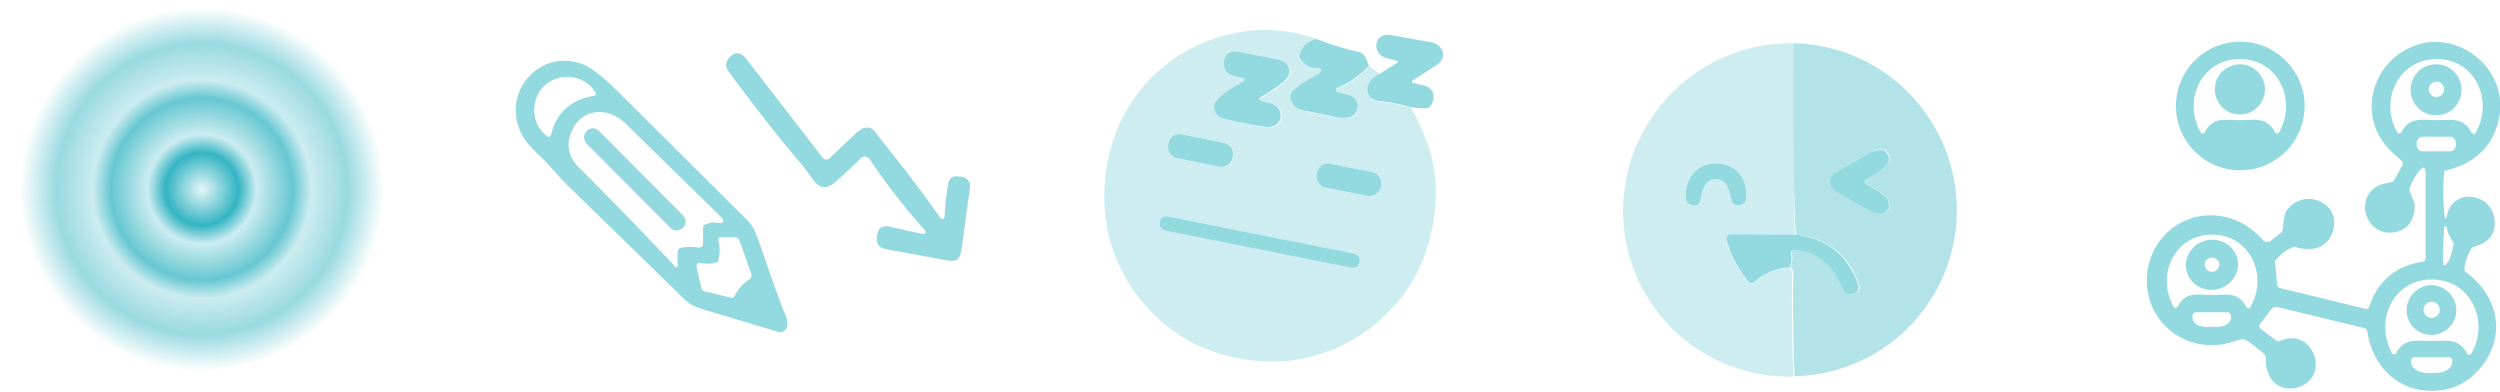 <svg xmlns="http://www.w3.org/2000/svg" width="618" height="97" viewBox="0 0 618 97" xmlns:v="https://vecta.io/nano"><radialGradient id="A" cx="22.022" cy="-77.642" r=".125" gradientTransform="matrix(360 0 0 360 -7878 27997.896)" gradientUnits="userSpaceOnUse"><stop offset="0" stop-color="#00a1b3" stop-opacity=".1"/><stop offset=".2" stop-color="#00a1b3" stop-opacity=".8"/><stop offset=".3" stop-color="#00a1b3" stop-opacity=".2"/><stop offset=".5" stop-color="#00a1b3" stop-opacity=".6"/><stop offset=".6" stop-color="#00a1b3" stop-opacity=".2"/><stop offset=".8" stop-color="#00a1b3" stop-opacity=".4"/><stop offset="1" stop-color="#00a1b3" stop-opacity="0"/></radialGradient><circle cx="49.9" cy="46.7" r="45" fill="url(#A)"/><path d="M443.3 10.7l.2 42.7c0 1.5.2 3 .4 4.6l-15.7-.1c-1.3 0-1.7.6-1.4 1.8 1.1 3.7 2.9 7 5.4 10 .3.4.9.5 1.3.1 2.3-2.2 5.3-3.4 8.8-3.6.5.4.7.8.7 1.1-.1 8.5 0 17.1.3 25.8-2.1.1-4.2-.1-6.3-.3-9.7-1.3-18.7-6-25.2-13.2-8.1-9-11.9-21.1-10.2-33.1.9-6.7 3.5-13.1 7.5-18.6 8-11.1 20.7-17.4 34.2-17.2zm-19.1 33.6c3.1 0 3.4 3.1 3.9 5.4.2.8.9 1.3 1.7 1.1 1.1-.2 1.7-.7 1.8-1.5.5-4.8-2.3-8.9-7.4-8.9s-7.9 4.2-7.3 9c.1.8.7 1.3 1.8 1.5.8.1 1.5-.4 1.7-1.1.5-2.4.8-5.5 3.8-5.5z" fill="#ceedf0"/><path d="M443.3 10.7c9.9.2 19.4 3.9 26.8 10.6 9.5 8.6 14.5 21.1 13.5 33.9-1.1 14-9.3 26.4-21.6 33-5.7 3-12 4.7-18.4 4.8-.3-8.7-.5-17.3-.3-25.8 0-.3-.2-.7-.7-1.1.5-1.1.6-2.2.3-3.5-.1-.3.1-.7.5-.8h.2c4.6.3 8.1 2.4 10.5 6.3.2.3.8 1.5 1.9 3.6.5.9 1.5 1.3 2.4.9h.1c1.1-.5 1.4-1.3 1-2.4C457 63 451.8 59 444.1 58c-.3-1.6-.4-3.1-.4-4.6-.5-14.3-.5-28.5-.4-42.7zm9.2 34.2c0 1 .6 1.9 1.9 2.7l7.3 4.2c1.2.7 2.4 1 3.6 1 .3 0 .6-.1.9-.4 2.9-2.9-2-5.3-4.6-6.8-.3-.2-.5-.4-.5-.7s.2-.5.5-.7c2.6-1.5 7.5-3.9 4.7-6.8-.2-.2-.5-.4-.9-.4-1.1-.1-2.3.3-3.6 1-2 1.1-4.4 2.5-7.3 4.2-1.4.8-2 1.7-2 2.7z" fill="#b2e3e8"/><path d="M461 44.9c0 .3.2.5.5.7 2.6 1.5 7.5 3.9 4.6 6.8-.2.2-.5.4-.9.4-1.1.1-2.3-.3-3.6-1l-7.3-4.2c-1.3-.7-1.9-1.6-1.9-2.7 0-1 .6-1.9 1.9-2.6l7.3-4.2c1.2-.7 2.4-1 3.6-1 .3 0 .6.1.9.4 2.9 2.9-2 5.3-4.7 6.8-.2.1-.4.4-.4.6zm-36.8-4.5c5.1 0 8 4.1 7.4 8.9-.1.8-.7 1.3-1.8 1.5-.8.1-1.5-.4-1.7-1.1-.6-2.3-.9-5.4-3.9-5.4-3.1 0-3.3 3.1-3.9 5.4-.2.8-.9 1.3-1.7 1.1-1.1-.2-1.7-.7-1.8-1.5-.5-4.7 2.3-8.9 7.4-8.9zM443.9 58c7.7 1 12.8 5 15.4 12.2.4 1.1.1 1.9-1 2.4h-.1c-.9.4-2 0-2.4-.9-1.1-2.2-1.8-3.4-1.9-3.6-2.4-3.9-5.9-6-10.5-6.3-.3 0-.6.2-.7.6v.2c.3 1.3.2 2.4-.3 3.5-3.5.2-6.5 1.5-8.8 3.6-.4.4-1 .3-1.3 0-2.5-3-4.3-6.3-5.4-10-.4-1.2.1-1.8 1.4-1.8l15.6.1z" fill="#93d9e0"/><path d="M325.4 9.6c-2.4.9-3.7 2.3-4 4.1-.1.3 0 .7.2 1 1 1.6 2.6 2.3 4.6 2.3a.47.47 0 0 1 .5.5v.1c0 .3-.2.5-.6.7-2.7 1.4-4.9 2.8-6.3 4.2-.7.7-.9 1.7-.5 2.6.7 1.5 2.1 2.2 3.8 2.5 1.4.2 3.8.7 7.4 1.5.5.1 1.4.1 2.6.1 3.1-.2 3.5-4.6.7-5.5-.8-.3-1.5-.4-1.9-.5-2-.4-2.1-1-.3-1.8 2.6-1.2 4.9-2.8 6.9-5l2.7 2c-3.6 1.5-4.6 6.1.3 6.7 2.3.3 4.7.8 7.2 1.4 3.6 6.2 5.6 12.1 6.1 17.9.8 9.6-2 20.8-8 28.6s-13.7 12.9-23.2 15.3c-10.3 2.7-23.6.3-32.4-5.7-12.7-8.6-19.6-22.9-18-38.3C274.7 27 286.3 13.1 303 8.7c7.4-2 14.9-1.7 22.4.9zm-13.7 15.3c-.2-.1-.3-.3-.2-.5 0-.1.1-.2.2-.2 2.4-1.4 4.3-2.6 5.7-3.8 2.6-2.1 1.8-5-1.4-5.6-.9-.2-4-.8-9.2-1.8-2.7-.5-4 .4-4 2.8 0 2.6 2.2 3 4.3 3.5 1 .2 1 .5.2 1.1-2.4 1.4-4.9 2.8-6.5 4.8-1.2 1.6.1 3.8 1.7 4.2 1 .3 4.4.9 10 2 5.1.9 5.8-4.9 1.3-5.9-1-.3-1.6-.4-2.1-.6zm-6.8 13.7a2.83 2.83 0 0 0-2.2-3.3l-10.5-2.1a2.83 2.83 0 0 0-3.3 2.2l-.1.4a2.83 2.83 0 0 0 2.2 3.3h0l10.5 2.1a2.83 2.83 0 0 0 3.3-2.2l.1-.4zm36.5 7.3c.3-1.6-.7-3.1-2.3-3.4l-10.2-2c-1.6-.3-3.1.7-3.4 2.3v.2c-.3 1.6.7 3.1 2.3 3.4l10.2 2c1.6.3 3.1-.7 3.4-2.3v-.2zm-5.3 18.8c.2-.9-.4-1.8-1.3-2l-46.1-9.2c-.9-.2-1.8.4-2 1.3v.2c-.2.9.4 1.8 1.3 2h0l46.1 9.2c.9.2 1.8-.4 2-1.3v-.2z" fill="#ceedf0"/><g fill="#93d9e0"><path d="M348.5 26.4c-2.5-.7-4.8-1.1-7.2-1.4-4.8-.6-3.8-5.2-.3-6.7l4.4-2.8c.1-.1.2-.3.1-.4 0-.1-.1-.1-.2-.1l-2.4-.6c-4-.9-3.4-6.6 1.1-5.7l9.5 1.7c3.2.4 4.5 3.9 1.6 5.7l-5.9 3.8c-.2.1-.2.3-.1.5 0 .1.1.1.2.1l2.5.6c2.7.5 3.3 3.2 1.8 5.1-.2.3-.5.4-.8.5-1 .1-2.5.1-4.3-.3zM325.4 9.6c3.5 1.4 7 2.5 10.7 3.3.9.2 1.6 1.3 2.3 3.4-2 2.1-4.3 3.8-6.9 5-1.8.8-1.7 1.4.3 1.8l1.9.5c2.9.9 2.4 5.3-.7 5.5-1.2.1-2 0-2.6-.1-3.6-.8-6-1.3-7.4-1.5-1.8-.3-3.1-1-3.8-2.5-.4-.9-.2-2 .5-2.6 1.5-1.4 3.6-2.7 6.3-4.2.3-.2.5-.4.6-.7 0-.3-.1-.5-.4-.6h-.1c-2 .1-3.6-.7-4.6-2.3-.2-.3-.3-.6-.2-1 .3-1.8 1.7-3.2 4.1-4zm-13.7 15.3c.5.2 1.1.3 1.9.5 4.5 1 3.8 6.8-1.3 5.9-5.6-1-9-1.7-10-2-1.6-.4-2.9-2.6-1.7-4.2 1.5-2 4.1-3.4 6.5-4.8.8-.5.8-.9-.2-1.1-2.1-.4-4.3-.8-4.3-3.5 0-2.4 1.4-3.3 4-2.8l9.2 1.8c3.2.6 4 3.5 1.4 5.6-1.4 1.1-3.3 2.4-5.7 3.8-.2.1-.3.4-.1.6.1.1.2.2.3.2zm-19.6 8.3l10.5 2.1a2.83 2.83 0 0 1 2.2 3.3l-.1.4a2.83 2.83 0 0 1-3.3 2.2L291 39.1a2.83 2.83 0 0 1-2.2-3.3l.1-.4c.2-1.5 1.7-2.5 3.2-2.2zm36.8 7.3l10.2 2c1.6.3 2.6 1.8 2.3 3.4v.2c-.3 1.6-1.8 2.6-3.4 2.3l-10.2-2c-1.6-.3-2.6-1.8-2.3-3.4v-.2c.3-1.6 1.8-2.7 3.4-2.3zm-40.2 13l46.1 9.2c.9.2 1.5 1.1 1.3 2v.2c-.2.9-1.1 1.5-2 1.3L288 57c-.9-.2-1.5-1.1-1.3-2v-.2c.1-.9 1-1.5 2-1.3zm281-27.3a15.88 15.88 0 0 1-15.9 15.9h0a15.88 15.88 0 0 1-15.9-15.9h0a15.88 15.88 0 0 1 15.9-15.9h0c8.7 0 15.9 7.2 15.9 15.9zm-16 3.5c3.8 0 6.6-.9 8.7 3 .1.3.5.4.8.2.1-.1.2-.1.2-.2 4.5-7.9-.2-18.1-9.7-18.1s-14.2 10.2-9.7 18.1c.2.3.5.4.8.2.1-.1.2-.1.2-.2 2.1-3.9 4.9-3 8.7-3z"/><path d="M604.3 53.2c.1 1.2.3 1.2.6 0 1.6-7.1 11.5-5.5 11.8 1.7.1 3.1-1.6 5.1-5.1 6.1-.3.1-.6.3-.8.6-.8 1.4-1.4 3-1.6 4.8-.1.4.1.6.4.9 8.5 6.2 10.1 16.8 2.8 24.5-2.9 3.1-6.5 4.7-10.8 4.8-8.9.3-15.2-6.2-16.4-14.7-.1-.4-.3-.7-.7-.8L563 75.9c-.6-.1-1.2.1-1.5.5l-2.9 3.8c-.2.3-.2.7.1 1l4 3c.3.2.6.2.9.1 8.3-3.8 12.8 9.3 4.2 11.5-4.8 1.2-7.9-2.5-7.7-7.3 0-.3-.1-.6-.3-.9-1.1-1-2.5-2.1-4.2-3.3-1.1-.7-1.9-.4-3.1 0-11.4 4.1-23-4.6-21.7-16.8.9-8.6 8.4-15 17.1-14.2 4.4.4 8.3 2.4 11.5 6.1.5.5 1.3.6 1.8.2l2.7-2.1c.2-.2.4-.5.4-.8.2-2.5.5-4 .9-4.6 4.5-6.2 14.2-1.7 11.3 5.6-1.4 3.4-4.4 4.6-9 3.4-.3-.1-.6-.1-.9.1-1.3.5-2.6 1.5-3.9 2.9-.3.3-.4.6-.3.9l.5 5.3c0 .4.3.8.7.9l21.4 5.2c.3.1.5-.1.6-.4 2.1-6.4 6.4-10.2 13.2-11.3.6-.1.8-.4.8-1V42.9c0-1.7-.5-1.9-1.6-.6-1.1 1.4-1.9 2.8-2.3 4.3-.1.3-.1.7.1.9.7 1.8 1.1 2.8 1.1 3.1 0 3.7-1.5 5.9-4.4 6.7-7.3 1.8-10.8-7.9-4.8-11.3 1.1-.6 2.3-.7 3.5-1 .3-.1.6-.3.7-.6l1.9-3.4c.3-.5.1-1.1-.3-1.4-.8-.7-1.6-1.4-2.4-2.2-8.9-8.5-4.8-22.9 6.7-26.4 10.7-3.3 22.6 6.7 19.9 18.5-1.5 6.7-5.9 10.9-13.2 12.7-.2 0-.3.2-.3.3-.3 3.8-.3 7.3.1 10.7zm-2-23.5c3.8 0 6.6-.8 8.7 3.1.2.3.5.4.8.2.1-.1.2-.1.2-.2 4.5-7.9-.1-18.2-9.6-18.2s-14.3 10.2-9.8 18.1c.1.3.5.4.8.2.1-.1.2-.1.2-.2 2.1-3.9 5-3 8.7-3zm4.8 5.7a1.58 1.58 0 0 0-1.6-1.6H599a1.58 1.58 0 0 0-1.6 1.6v.4a1.58 1.58 0 0 0 1.6 1.6h6.5a1.58 1.58 0 0 0 1.6-1.6v-.4zm-2.2 21.1c0-.3-.1-.5-.3-.5-.2-.1-.4 0-.4.2v.1c-.2 3-.3 5.6-.3 7.8 0 1.8.5 1.9 1.4.4.3-.5.7-1.8 1.2-3.9.1-.3 0-.6-.2-.9-.9-1.4-1.3-2.4-1.4-3.2zm-58.1 16.4c3.7 0 6.5-.8 8.5 3 .2.3.5.4.8.2.1 0 .2-.1.2-.2 4.5-7.7-.1-17.9-9.4-17.9-9.3-.1-14 10-9.6 17.8.1.3.5.4.8.2.1 0 .2-.1.2-.2 2-3.8 4.8-2.9 8.5-2.9zm54.3 11.4c3.8 0 6.6-.8 8.8 3.1.2.3.5.4.8.2.1 0 .2-.1.2-.2 4.6-7.9-.1-18.3-9.7-18.3-9.6-.1-14.3 10.2-9.9 18.2.2.3.5.4.8.2.1-.1.2-.1.2-.2 2.2-3.9 5-3 8.8-3zm-50.4-7.1h-7.9c-.4 0-.8.3-.8.8v.6c0 1.2 1.5 2.2 3.3 2.2h2.9c1.8 0 3.3-1 3.3-2.2V78c-.1-.4-.4-.8-.8-.8zm54.7 11.1h-8.6c-.4 0-.8.4-.8.8v.4c0 1.5 1.9 2.7 4.2 2.7h1.8c2.3 0 4.2-1.2 4.2-2.7v-.4c0-.4-.3-.8-.8-.8z"/><circle cx="553.7" cy="22.1" r="6.2"/><path d="M608.5 22.2c0 3.5-2.8 6.3-6.3 6.3s-6.3-2.8-6.3-6.3 2.8-6.3 6.3-6.3h0c3.5 0 6.3 2.8 6.3 6.3zm-4.3-.1c0-1-.8-1.9-1.9-1.9-1 0-1.9.8-1.9 1.9h0c0 1 .8 1.9 1.9 1.9a1.97 1.97 0 0 0 1.9-1.9zm-51 42.5c.4 3.4-2.1 6.5-5.6 7s-6.8-1.9-7.2-5.3h0c-.4-3.4 2.1-6.5 5.6-7 3.5-.4 6.8 1.9 7.2 5.3h0zm-4.6.8c0-1-.8-1.7-1.8-1.7s-1.8.8-1.8 1.7.8 1.8 1.8 1.8a1.79 1.79 0 0 0 1.8-1.8zm58.6 11.3c0 3.4-2.8 6.1-6.2 6.1s-6.1-2.8-6.1-6.1 2.8-6.2 6.1-6.2h0c3.4 0 6.2 2.8 6.2 6.2h0zm-4.1-.1c0-1.1-.9-2-2-2h0c-1.1 0-2 .9-2 2s.9 2 2 2 2-.9 2-2h0zM227.4 57.7c1.6.3 1.8-.1.8-1.3-4.4-4.9-8.8-10.5-13.2-17-.5-.7-1.4-.9-2.1-.4l-.2.2c-1.8 1.8-3.8 3.7-6.1 5.7-2.1 1.9-3.9 1.8-5.4-.2-1.7-2.4-3.1-4.2-4.2-5.4-5.6-6.7-11.2-13.9-16.8-21.5-1-1.4-.9-2.6.3-3.8l.1-.1c1.4-1.2 2.7-.9 4 .8l18.7 24.2c.4.6 1.3.7 1.8.2 0 0 .1 0 .1-.1l5.9-5.6c1.1-1.1 2-1.7 2.7-1.8 2.1-.4 2.7 1.3 3.8 2.7 6 7.4 10.9 13.9 14.8 19.5.2.3.5.4.8.3.1-.1.2-.2.3-.6.2-3.6.6-6.3.9-8.1.3-1.4 1.1-2 2.5-1.8l.9.1c1.3.2 2.2 1.4 2 2.6l-2.2 15.8c-.3 1.9-1.3 2.7-3.2 2.3l-15.3-2.8c-1.8-.3-2.6-1.4-2.3-3.2v-.1c.2-1.9 1.2-2.6 3-2.3l7.6 1.7zm-75.8-36.2l32.9 32.7c1.1 1.1 2 2.4 2.5 3.9 2.5 6.8 4.6 13.6 7.2 19.9.4.9.5 1.8.4 2.6-.2 1-1.1 1.7-2.1 1.5-.1 0-.2 0-.3-.1l-17.6-5.3c-2.6-.8-4-1.2-5.8-3.1l-27.9-27.2c-1.7-1.6-3.3-3.4-4.8-5.1-2-2.4-4.9-4.5-6.4-6.9-6.7-10.3 3-22.8 14.4-18.5 1.8.7 4.3 2.6 7.5 5.6zm-16.9-.4c-3.7 3.4-3.5 9.6.6 12.6.3.2.6.1.8-.1 0-.1.1-.1.1-.2.6-2.7 1.8-4.9 3.7-6.6s4.2-2.7 6.9-3.1c.3 0 .5-.3.5-.6 0-.1 0-.1-.1-.2-2.6-4.4-8.8-5.2-12.5-1.8zm33.8 40.1c1.3-.2 2.7-.2 4.2 0 .5.1 1-.3 1.1-.8v-.1-4c0-.4.2-.7.5-.8 1.1-.4 1.9-.6 2.4-.5 2.4.4 2.8-.2 1-1.9l-23-22.5c-5-4.9-12.1-3.5-13.9 3.3-.7 2.7.1 5.3 2.4 7.6 8.4 8.4 16.3 16.5 23.6 24.3.5.5.7.4.7-.3v-3.1c.1-.8.4-1.1 1-1.2zm8.5 3.7c-1 .3-2.2.4-3.8.1-.5-.1-.9.2-1 .7v.3l1.2 5.3c.1.4.4.6.7.7l6.7 1.6c.3.1.5-.1.7-.3.9-1.8 2.1-3.2 3.7-4.2.5-.3.7-.9.5-1.5l-2.9-8.1c-.2-.5-.7-.9-1.2-.9h-3.2c-.7 0-1 .3-.8 1 .4 1.6.4 3 0 4.4 0 .6-.3.8-.6.9zm-32-32.5h0c.9-.9 2.3-.9 3.1 0l20.7 20.8c.9.9.9 2.2 0 3.1h0c-.9.9-2.2.9-3.1 0L145 35.5c-.8-.9-.8-2.3 0-3.1z"/></g></svg>